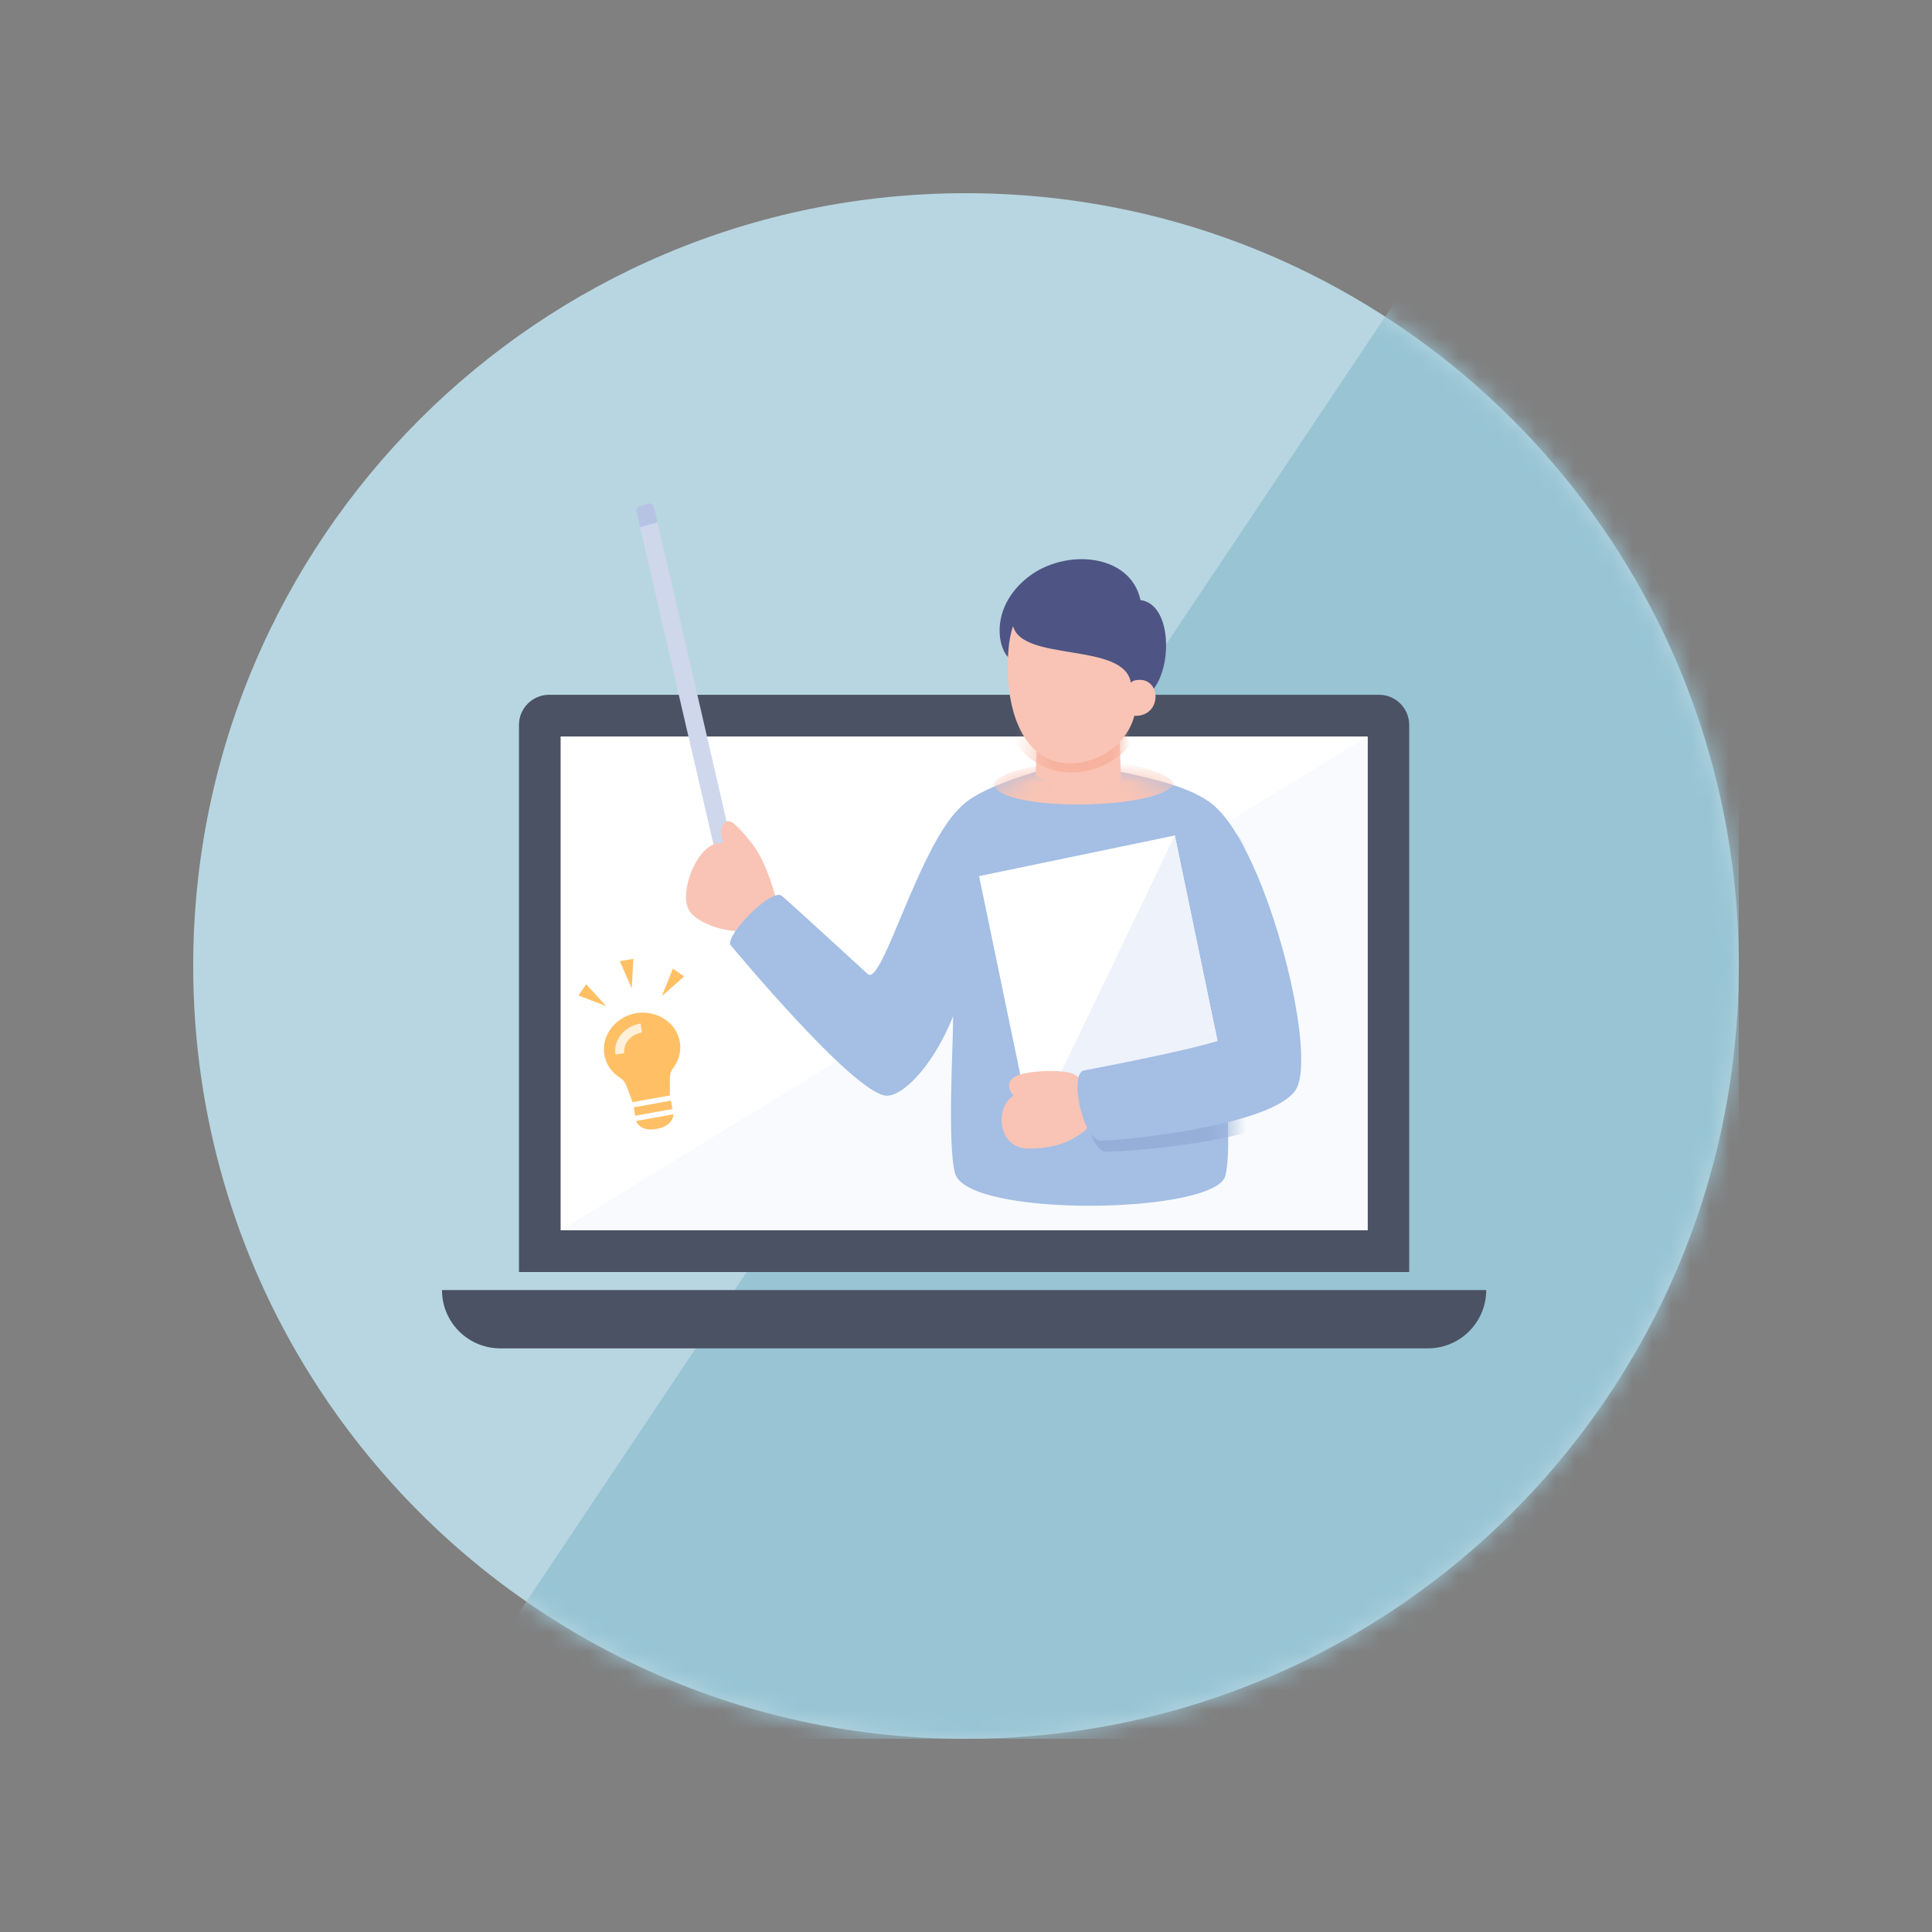 <svg width="100" height="100" viewBox="0 0 100 100" fill="none" xmlns="http://www.w3.org/2000/svg">
<rect x="0" y="0" width="100" height="100" fill="#808080" stroke="none"/>
<g clip-path="url(#clip0_1_14502)">
<path d="M90 50C90 62.94 83.856 74.445 74.326 81.755C71.408 83.993 68.171 85.84 64.698 87.214C60.149 89.014 55.19 90 50 90C43.827 90 37.983 88.603 32.764 86.105C31.102 85.31 29.502 84.404 27.977 83.395C25.142 81.523 22.56 79.298 20.295 76.786C18.717 75.037 17.292 73.148 16.039 71.14C12.211 65.007 10 57.761 10 50C10 27.908 27.908 10 50 10C51.778 10 53.529 10.115 55.248 10.341C73.143 12.685 87.315 26.857 89.659 44.752C89.885 46.469 90 48.22 90 50Z" fill="#B7D6E1"/>
<mask id="mask0_1_14502" style="mask-type:alpha" maskUnits="userSpaceOnUse" x="10" y="10" width="80" height="80">
<path d="M90 50C90 62.94 83.856 74.445 74.326 81.755C71.408 83.993 68.171 85.84 64.698 87.214C60.149 89.014 55.19 90 50 90C43.827 90 37.983 88.603 32.764 86.105C31.102 85.31 29.502 84.404 27.977 83.395C25.142 81.523 22.56 79.298 20.295 76.786C18.717 75.037 17.292 73.148 16.039 71.14C12.211 65.007 10 57.761 10 50C10 27.908 27.908 10 50 10C51.778 10 53.529 10.115 55.248 10.341C73.143 12.685 87.315 26.857 89.659 44.752C89.885 46.469 90 48.22 90 50Z" fill="#B7D6E1"/>
</mask>
<g mask="url(#mask0_1_14502)">
<rect x="75.968" y="10" width="63" height="93.526" transform="rotate(33.756 75.968 10)" fill="#98C4D4"/>
</g>
<g clip-path="url(#clip1_1_14502)">
<path d="M28.421 35.962H71.381C72.24 35.962 72.939 36.661 72.939 37.52V65.839H26.862V37.52C26.862 36.661 27.561 35.962 28.421 35.962Z" fill="#4B5263"/>
<path d="M70.785 38.12H29.018V63.68H70.785V38.12Z" fill="white"/>
<path d="M70.787 63.68H29.018L70.787 38.12V63.68Z" fill="#F8FAFD"/>
<path d="M22.877 66.773C22.877 68.44 24.228 69.791 25.895 69.791H73.909C75.575 69.791 76.926 68.44 76.926 66.773H22.877Z" fill="#4B5263"/>
<path d="M53.208 29.874C51.147 31.503 51.675 33.717 52.29 34.101C55.473 36.09 58.767 36.989 59.759 35.594C60.698 34.276 60.586 31.26 59.033 31.06C58.507 28.629 55.113 28.372 53.208 29.876V29.874Z" fill="#4E5584"/>
<path d="M58.376 40.027C59.574 40.299 62.094 40.818 62.988 41.875C63.891 42.936 64.501 47.167 64.399 53.39C64.388 54.035 63.453 55.179 63.474 55.791C63.548 57.906 63.669 59.757 63.431 60.838C62.988 62.848 50.074 63.054 49.436 60.735C49.025 59.239 49.333 54.067 49.333 52.795C49.333 47.898 48.678 42.843 49.811 41.69C50.638 40.848 53.137 40.081 53.7 39.924C54.428 39.721 57.235 39.769 58.374 40.027H58.376Z" fill="#A4BEE4"/>
<mask id="mask1_1_14502" style="mask-type:luminance" maskUnits="userSpaceOnUse" x="48" y="39" width="17" height="24">
<path d="M58.375 40.027C59.573 40.299 62.093 40.818 62.987 41.875C63.889 42.936 64.5 47.167 64.398 53.39C64.387 54.035 63.452 55.179 63.473 55.791C63.547 57.906 63.668 59.757 63.43 60.838C62.987 62.848 50.073 63.054 49.435 60.735C49.024 59.239 48.927 54.017 48.927 52.743C48.927 47.846 48.676 42.843 49.81 41.69C50.637 40.848 53.136 40.081 53.699 39.924C54.427 39.721 57.234 39.769 58.373 40.027H58.375Z" fill="white"/>
</mask>
<g mask="url(#mask1_1_14502)">
<path d="M57.283 59.611C58.485 59.611 66.077 59.045 67.28 57.2C68.513 55.314 65.954 44.893 63.883 43.034C62.712 41.983 62.483 42.67 62.605 43.644C62.708 44.473 65.104 53.946 64.49 54.148C63.367 54.701 56.483 56.067 56.483 56.067C55.672 56.207 56.362 59.692 57.283 59.611Z" fill="#96AFD9"/>
</g>
<mask id="mask2_1_14502" style="mask-type:luminance" maskUnits="userSpaceOnUse" x="49" y="39" width="16" height="24">
<path d="M58.376 40.027C59.574 40.299 62.094 40.818 62.988 41.875C63.891 42.936 64.501 47.167 64.399 53.39C64.388 54.035 63.453 55.179 63.474 55.791C63.548 57.906 63.669 59.757 63.431 60.838C62.988 62.848 50.074 63.054 49.436 60.735C49.025 59.239 49.333 54.067 49.333 52.795C49.333 47.898 48.678 42.843 49.811 41.69C50.638 40.848 53.137 40.081 53.7 39.924C54.428 39.721 57.235 39.769 58.374 40.027H58.376Z" fill="white"/>
</mask>
<g mask="url(#mask2_1_14502)">
<path d="M51.477 40.72C52.16 41.994 59.8 41.927 60.732 40.621C60.834 40.061 58.136 39.234 55.716 39.38C53.296 39.528 51.179 40.167 51.475 40.718L51.477 40.72Z" fill="#F9C4B5"/>
</g>
<path d="M60.808 43.244L50.676 45.348L53.428 58.603L63.56 56.499L60.808 43.244Z" fill="white"/>
<path d="M63.564 56.495L53.432 58.602L60.811 43.241L63.564 56.495Z" fill="#EEF2FB"/>
<path d="M52.456 56.717C51.456 57.335 51.64 59.449 53.236 59.449C54.833 59.449 55.568 58.959 56.13 58.544C56.692 58.13 56.456 55.959 55.541 55.582C54.926 55.33 53.081 55.413 52.537 55.725C51.892 56.094 52.454 56.717 52.454 56.717H52.456Z" fill="#F9C4B5"/>
<path d="M56.994 59.036C58.195 59.036 65.86 58.26 67.063 56.415C68.295 54.528 65.364 43.196 62.525 41.479C61.177 40.665 62.114 43.232 62.236 44.207C62.339 45.035 64.243 53.46 63.629 53.66C62.507 54.213 56.114 55.404 56.114 55.404C55.304 55.544 56.071 59.117 56.994 59.034V59.036Z" fill="#A4BEE4"/>
<path d="M57.919 37.029C57.919 37.029 57.982 39.709 58.036 40.279C58.071 40.648 53.602 40.679 53.602 40.053C53.635 39.603 53.693 37.83 53.693 37.83C53.72 37.266 57.862 36.228 57.919 37.03V37.029Z" fill="#F9C4B5"/>
<mask id="mask3_1_14502" style="mask-type:luminance" maskUnits="userSpaceOnUse" x="53" y="36" width="6" height="5">
<path d="M57.919 37.229C57.919 37.229 57.996 39.91 58.036 40.479C58.07 40.971 53.553 41.171 53.602 40.254C53.634 39.803 53.692 38.03 53.692 38.03C53.719 37.467 57.861 36.429 57.919 37.23V37.229Z" fill="white"/>
</mask>
<g mask="url(#mask3_1_14502)">
<path d="M59.24 37.452C57.375 41.4 51.338 40.942 51.664 34.631C51.77 32.588 52.578 31.137 54.893 31.009C57.745 30.853 60.222 34.305 59.24 37.452Z" fill="#F7B29E"/>
</g>
<path d="M58.738 36.942C58.456 38.3 57.022 39.623 55.133 39.498C53.318 39.378 52.041 37.4 52.172 34.036C52.25 32.049 52.87 30.843 55.08 30.768C57.803 30.676 59.462 33.551 58.738 36.94V36.942Z" fill="#F9C4B5"/>
<path d="M59.511 34.721C59.668 32.651 58.724 30.413 56.476 29.808C54.858 29.372 52.071 30.593 52.422 32.346C52.815 34.313 58.236 33.182 58.537 35.369C58.665 36.301 59.459 35.412 59.511 34.719V34.721Z" fill="#4E5584"/>
<path d="M58.742 37.052C60.214 37.084 60.117 34.921 58.742 35.216C58.097 35.355 58.191 37.041 58.742 37.052Z" fill="#F9C4B5"/>
<path d="M34.034 27.033L33.137 27.293H33.133C33.05 26.92 32.987 26.64 32.949 26.471C32.926 26.366 32.986 26.262 33.086 26.226L33.517 26.076C33.663 26.026 33.82 26.113 33.854 26.262L34.034 27.033Z" fill="#B7C3E4"/>
<path d="M38.04 44.378L38.058 44.392L37.305 45.322C37.305 45.322 34.03 31.218 33.131 27.291H33.135L34.032 27.033L38.038 44.379L38.04 44.378Z" fill="#CFD7ED"/>
<path d="M38.051 43.839C38.772 44.261 39.835 45.714 39.979 46.242C40.156 46.887 39.947 47.676 39.307 48.026C38.545 48.442 36.682 48.127 35.843 47.345C35.243 46.785 35.605 45.597 35.729 45.264C35.888 44.837 36.633 43.012 38.05 43.839H38.051Z" fill="#F9C4B5"/>
<path d="M40.207 46.677C40.207 46.677 39.728 44.65 38.899 43.626C38.375 42.98 37.984 42.558 37.773 42.511C37.363 42.421 37.058 43.248 37.663 43.918C38.298 44.621 39.966 47.397 40.207 46.677Z" fill="#F9C4B5"/>
<path d="M37.827 48.934C37.463 48.489 39.944 45.911 40.479 46.376C41.123 46.934 44.919 50.421 44.919 50.421C45.67 51.08 47.587 43.625 49.812 41.688C50.606 40.996 50.997 47.023 49.843 51.107C48.823 54.712 46.816 56.771 45.873 56.712C44.178 56.604 37.829 48.932 37.829 48.932L37.827 48.934Z" fill="#A4BEE4"/>
<path d="M33.706 56.873L32.742 57.047L32.41 56.165C32.354 56.017 32.253 55.886 32.117 55.803C31.698 55.547 31.389 55.14 31.29 54.642C31.09 53.642 31.816 52.655 32.907 52.441C34.005 52.263 35.026 52.934 35.19 53.939C35.271 54.441 35.125 54.929 34.822 55.317C34.724 55.443 34.674 55.6 34.674 55.758L34.672 56.701L33.707 56.875L33.706 56.873Z" fill="#FFC065"/>
<path d="M32.927 58.022L34.854 57.674C34.854 57.674 34.874 58.273 33.99 58.433C33.105 58.593 32.925 58.023 32.925 58.023L32.927 58.022Z" fill="#FFC065"/>
<path d="M32.8 57.315L32.878 57.749L34.807 57.401L34.729 56.967L32.8 57.315Z" fill="#FFC065"/>
<path d="M32.433 49.69L32.084 49.754L32.699 51.161L32.783 49.627L32.433 49.69Z" fill="#FFC065"/>
<path d="M35.121 50.337L34.831 50.134L34.259 51.558L35.41 50.542L35.121 50.337Z" fill="#FFC065"/>
<path d="M30.341 50.943L30.14 51.235L29.942 51.528L31.376 52.078L30.341 50.943Z" fill="#FFC065"/>
<path d="M32.318 54.508L31.855 54.584C31.733 53.835 32.321 53.113 33.155 52.978L33.231 53.44C32.655 53.537 32.236 54.016 32.316 54.508L32.318 54.508Z" fill="#FFF0D9"/>
</g>
</g>
<defs>
<clipPath id="clip0_1_14502">
<rect width="80" height="80" fill="white" transform="translate(10 10)"/>
</clipPath>
<clipPath id="clip1_1_14502">
<rect width="55.976" height="45" fill="white" transform="translate(22 25)"/>
</clipPath>
</defs>
</svg>
